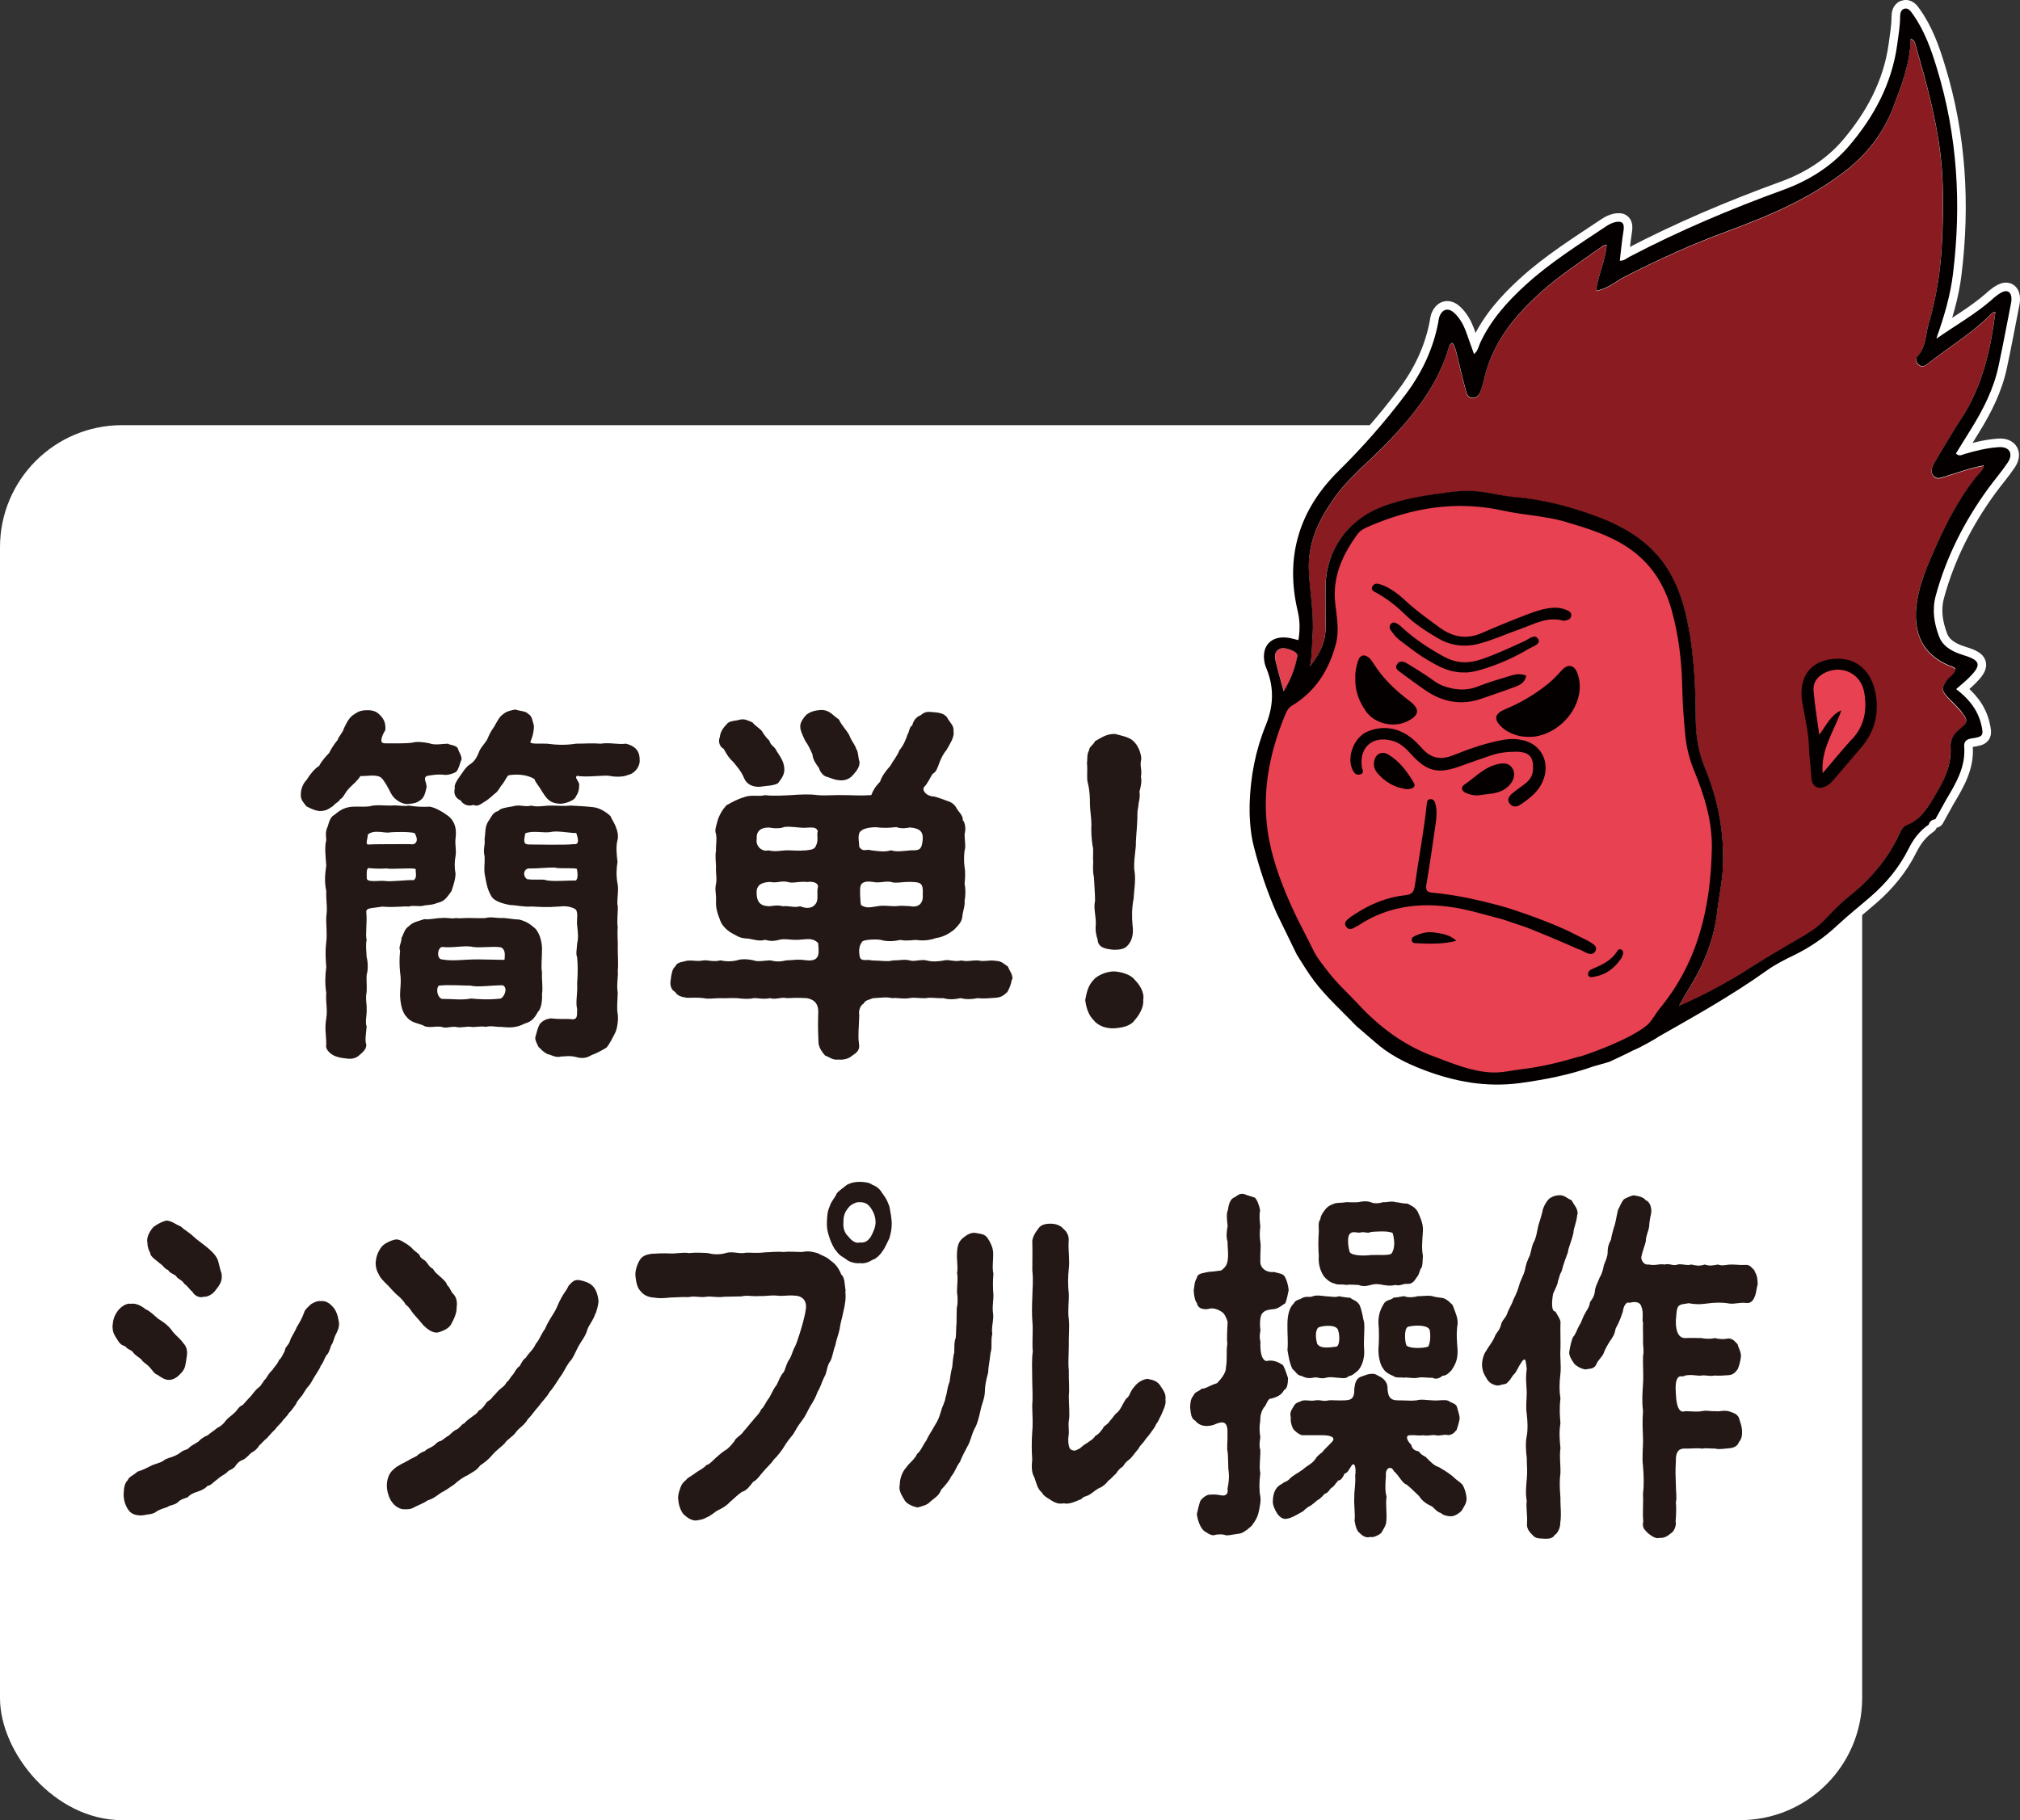 <?xml version="1.0" encoding="UTF-8"?><svg id="_レイヤー_2" xmlns="http://www.w3.org/2000/svg" viewBox="0 0 166.11 149.7"><rect x="0" y="0" width="166.11" height="149.7" fill="#333333" stroke="none"/><defs><style>.cls-1{fill:#231815;}.cls-2,.cls-3{fill:#050000;}.cls-4,.cls-5{fill:#e34050;}.cls-4,.cls-3,.cls-6,.cls-7{stroke:#fff;stroke-linecap:round;stroke-linejoin:round;stroke-width:1.41px;}.cls-8{fill:#fff;}.cls-9,.cls-7{fill:#e74152;}.cls-10,.cls-6{fill:#8a1b20;}</style></defs><g id="_レイヤー_1-2"><rect class="cls-8" y="34.97" width="153.13" height="114.74" rx="10.04" ry="10.04"/><path class="cls-1" d="M27.4,66.29c-.48.33-.67.42-1.15.42-.42-.06-.63-.18-1.06-.39-.15-.24-.51-.51-.45-1.03,0-.42.21-.88.48-1.15.24-.39.6-.88,1.03-1.15.15-.33.58-.82.82-1.06.12-.27.42-.75.69-1.06.12-.36.45-.63.51-.94.24-.48.45-.97.91-1.21.24-.18.54-.3.94-.3.48-.03.82.09,1.06.33.42.39.54.73.51,1.3-.18.27-.33.63-.33.85,0,.15.09.24.3.24.73,0,1.72.03,2.27-.06.33-.09.85-.06,1.39.06.42.18,1.12.03,1.51.03.18.12.7.12.82.39.12.39.33.6.3.91-.15.33-.18.69-.42,1-.21.15-.64.27-.88.27-.64-.09-1.27.03-1.57.09-.3.21,0,.48,0,.91-.12.6-.24.85-.45,1.03-.39.3-.57.3-1.03.36-.58.06-1.24-.43-1.45-.88-.24-.48-.54-1.03-.79-1.27-.39-.33-1.24-.12-1.72-.15-.33.51-.67.7-1.03,1.12-.27.3-.36.66-.64.79-.09.21-.33.27-.57.54ZM33.63,74.57c-.45-.06-1.03.09-2.21,0-.6.12-1.33.06-1.3.43.09.88-.09,1.9.03,2.3-.09.45-.03.85,0,1.42.12.42.12,1.12,0,1.45-.03.48.03.82,0,1.42-.12.6.03,1.03,0,1.42.03.51-.15,1.03,0,1.42-.06.67-.15,1.15-.03,1.48.03.36-.27.63-.57.88-.3.3-.76.33-1.06.27-.39-.03-.75-.09-1.09-.27-.33-.18-.67-.54-.57-.88,0-.79-.15-1.3,0-2.15.12-.76-.06-1.27,0-2.09-.12-.73-.09-1.48,0-2.12-.06-.78-.09-1.36,0-2.08.09-.76-.03-1.39,0-2.09.12-.66-.03-1.3,0-2.11-.15-.64-.12-1.3,0-2.09-.06-.75-.15-1.51,0-2.08,0-.21-.12-.67.12-1.12.12-.43.24-.82.57-.97.51-.45.94-.63,1.51-.66.45-.03,1.15.06,1.63-.09.51-.06.85,0,1.48,0,.58-.06.97.09,1.48,0,.54.09,1.06.12,1.72.09.45.06,1.15.48,1.54.78.6.51.67,1.15.58,1.84-.06.55.09.94,0,1.45-.09.45-.09,1,0,1.42,0,.51-.21,1.06-.33,1.45-.36.48-.54.85-1.15.97-.48.21-.85.15-1.18.24-.33.09-.79-.06-1.18.06ZM30.25,68.64c0,.15-.06.36-.09.55-.03.18,0,.3.18.27.24-.03,2.93-.03,3.36-.03.6.12.73-.39.39-.91-.45-.12-1.63-.09-2-.06-.33.12-1.33-.27-1.84.18ZM34.18,71.58c.03-.06.03-.09-.06-.12-.39-.09-2.06.06-2.33-.03-.42.03-.88.03-1.48-.03-.21.03-.15.63-.15.79-.06.45,1,.21,1.48.27.45.09,2.06-.12,2.36-.06.27-.15.21-.48.18-.82ZM44.24,83.22c-.3.55-.54.82-1.09.97-.75.39-1.3.33-2,.27-.27.03-.76-.12-1.21,0-.36-.09-.94.06-1.21,0-.3-.06-.97.12-1.24,0-.54-.03-.85.15-1.18,0-.51-.09-1.15.15-1.51-.12-.42-.18-1-.21-1.36-.7-.39-.36-.54-1.21-.54-1.87,0-.48.12-1.03,0-1.79-.06-.63-.06-1.15,0-1.78-.15-.33.12-.63.12-1.06.15-.24.24-.73.58-.94.39-.39.79-.42,1.3-.6.51.06.85-.09,1.42-.09.42-.06.76.09,1.18,0,.3.06.82-.03,1.24,0,.48,0,.79.03,1.21,0,.33-.12.88,0,1.21,0,.51-.03.97.12,1.51.12.6.15.91.36,1.33.73.45.45.6,1.33.57,1.84,0,.7-.09,1.21,0,1.78-.03.64.09,1.3,0,1.79.03.42-.03,1.18-.33,1.45ZM41.34,81.04c-.91,0-2.09.18-2.63.03-.57,0-1.81-.09-2.63,0-.21.21-.18.88.24,1.09,1,0,1.6.12,2.42-.03.6.06,1.48.12,2.45,0,.3-.18.6-.88.15-1.09ZM36.38,78.92c.79.15,1.91,0,2.42,0,.36-.03,1.96.03,2.69.03.03-.42.09-.85-.3-1.03-.7-.12-1.87.09-2.45-.06-.82-.09-1.36.12-2.39.03-.39.06-.48,1.03.03,1.03ZM51.62,63.75c-.33.15-1,.18-1.54.06-.45-.06-2,.15-2.6,0-.12.03-.12.12-.09.21.06.12.18.3.24.45,0,.45-.06.73-.27,1.03-.12.42-1.15.67-1.42.6-.88-.06-1.09-.63-1.33-.94-.33-.58-.54-.73-.67-1.09-.6-.36-1.45-.42-2.12-.3-.15.09-.27.43-.48.7-.27.3-.36.63-.67.82-.39.36-.67.58-.85.67-.39.27-.63.39-.88.24-.39.15-.85,0-1.06-.36-.42-.18-.6-.55-.48-1-.09-.27.21-.7.42-1,.18-.21.39-.67.82-.97.36-.21.57-.57.73-.97.12-.39.48-.7.7-1.09.12-.27.21-.54.54-1,.36-.6.42-.85.88-1.15.15-.15.69-.27.88-.3.45.15.88.12,1.06.36.33.15.36.6.48,1-.03.78-.27,1.21-.3,1.3,0,.21.67.12,1.36.15.91.12,1.63.12,2.39,0,.73,0,1.33-.06,2.03,0,.79-.12,1.39.09,2.09,0,.69.18,1.12.54,1.12,1.3.06.57-.42,1.18-.97,1.27ZM50.8,74.48c.03.52-.09,1.24,0,1.79-.06.51.03,1.3,0,1.78,0,.55.06,1.3,0,1.81.06.45-.12,1.12,0,1.79-.03.73-.09,1.33,0,1.78.06.36-.03,1.12-.18,1.45-.24.48-.51,1.03-.76,1.3-.42.24-.79.45-1.21.6-.45.27-.79.3-1.33.15-.48-.12-.91-.03-1.18-.03-.48.12-.73-.12-1.15-.21-.42-.24-.45-.36-.7-.57-.15-.3-.36-.67-.24-.91.09-.3.15-.63.33-.97.3-.36.6-.42.91-.48.75.09,1.36.03,1.6.06.67.12.54-.33.57-.82-.15-.6.06-1.33,0-2.12.06-.78.06-1.54,0-2.15-.12-.27-.03-.57,0-1.12.12-.48.06-.94,0-1.51-.06-.36.12-1.03-.12-1.3-.36-.24-.88-.3-1.3-.24-1.18.09-1.66.03-2.36,0-.54.06-1.27-.12-1.75-.12-.58-.12-1.3-.3-1.54-.75-.36-.63-.42-1.21-.54-1.84-.06-.55.03-.82,0-1.42-.15-.6.06-.85,0-1.45.09-.48,0-.94.3-1.42.27-.36.36-.75.82-.85.18-.24.69-.3,1.21-.39.58-.18.97.09,1.51-.06.51.15,1,0,1.63,0,.57,0,1,.06,1.63,0,.6.03,1.18.06,1.72.12.57.03,1.12.36,1.54.75.09.27.33.55.45.94.12.27.21.69.12,1.03-.15.51-.06,1.33,0,1.78-.09.54-.12,1.15,0,1.79.12.48-.06,1.33,0,1.81ZM47.45,71.52c.03-.06-.03-.06-.18-.09-.33-.03-1,0-1.45-.03-.27-.12-1.66.06-2.27.03-.45-.03-.63.58-.21.88.57.09,1.12,0,1.48.06.42.18,2,.03,2.51.06.21-.09.18-.6.12-.91ZM43.19,68.55c-.12.67-.15.88.27.91.3,0,3.36.06,3.69-.03.57.09.36-.54.24-.91-.57,0-1.6-.21-2.08-.09-.52.12-1.54-.15-2.12.12Z"/><path class="cls-1" d="M83.2,80.56c-.06.45-.21.76-.36,1.03-.27.24-.45.45-1,.48-.54.03-.88.09-1.45.03-.6.12-1.06.09-1.39,0-.6.12-1,.12-1.42,0-.6.03-1.03-.09-1.42,0-.57.03-.91-.09-1.39,0-.6.09-1-.06-1.42,0-.48-.12-.82-.03-1.54,0-.42.15-.67.18-.79.45-.36.18-.42.75-.36.91-.03,1.12-.12,1.6-.03,2.36.12.6-.24.79-.54,1-.36.33-.88.36-1.12.33-.54.06-.7-.18-1.12-.33-.21-.24-.48-.58-.54-1-.03-.73-.06-1.27-.03-2.36.09-1.03-.45-1.27-.94-1.36-.91-.06-1.27,0-1.66,0-.36-.12-.91.15-1.36,0-.54.12-1.06-.03-1.36,0-.33.09-.82.06-1.36,0-.57-.03-.91.03-1.36,0-.48,0-1.06.09-1.36,0-.48-.06-.91-.03-1.39-.03-.3-.06-.75-.09-.97-.48-.36-.18-.45-.63-.36-1.03.03-.27.09-.85.36-1.06.18-.36.42-.33.97-.48.58-.06.79.09,1.39-.03.3-.03.85.15,1.36,0,.42.09.82.12,1.36,0,.33-.12.82-.12,1.36,0,.36.15,1.03,0,1.36,0,.54.12.82.12,1.36,0,.54,0,.82-.12,1.66,0,1.21.12.97-.76.94-1.42-.48-.48-.94-.3-1.63-.27-.67.03-1.12-.12-1.57,0-.58.15-.79.09-1.18,0-.36.15-1-.03-1.3-.09-.57-.03-.79-.09-1.24-.36-.45-.21-1-.67-1.15-1.18-.21-.54-.36-.97-.33-1.6.03-.51-.12-.91,0-1.36.09-.51-.03-.82,0-1.39,0-.36-.09-.88,0-1.36-.03-.42.09-.79,0-1.36-.15-.33.06-.79.18-1.27.18-.42.3-.66.67-1.09.54-.3.91-.51,1.51-.69.6-.21,1.21,0,1.66-.15.64.09,1.51.03,2.15,0,.85-.06,1.54-.09,2.18,0,.7.06,1.57-.03,2.18,0,.63,0,1.36.06,2.24,0,.15-.39.27-.63.73-1.12.12-.42.51-.94.82-1.27.27-.48.6-.85.76-1.3.33-.39.51-.82.67-1.3.18-.3.12-.58.39-.75.09-.39.33-.7.67-.82.3-.24.48-.33.97-.27.57.03.97.12,1.21.42.21.42.6.7.54,1.12.09.51-.24.97-.57,1.57-.24.27-.42.63-.57,1-.18.48-.27.82-.58.97-.15.21-.39.79-.73,1.12-.12.3.24.73.88.75.36.09.73.24,1.06.36.21.06.51.18.73.54.15.33.58.63.54,1.03.21.24.27.76.15,1.15,0,.54.12,1.06,0,1.36-.06.42-.06.97,0,1.36.09.55.03,1,0,1.39.09.36.09.94,0,1.36.06.39-.15.91-.18,1.27-.03.51-.36.78-.67,1.12-.58.45-1.03.63-1.51.7-.51.18-1.03.24-1.66.15-.33.03-.91.09-1.24,0-.57.12-1.09.15-1.63,0-.24-.06-1.24-.06-1.51.12-.33.39-.3.88-.21,1.3.12.39.6.15,1,.27.69,0,1.3.12,1.69,0,.6,0,1-.12,1.42,0,.33.12.97-.12,1.39,0,.45.12.88.09,1.42,0,.36-.12.88.15,1.42,0,.51.12.88-.03,1.39,0,.57.12.82-.06,1.45.03.51.03.69.27,1,.48.09.3.42.63.36,1.06ZM59.19,60.66c.03-.36.18-.7.57-1.09.18-.3.76-.27,1.15-.39.36-.06.6.09.97.24.18.24.6.51.76.69.09.15.3.51.63.82.12.43.42.43.6.85.42.63.63,1,.63,1.54,0,.48-.36.88-.54,1.12-.48.21-.85.18-1.21.24-.6.12-1.3-.03-1.57-.7-.24-.57-.63-1-.88-1.3-.36-.33-.51-.58-.79-1.09-.27-.12-.48-.51-.33-.94ZM66.36,72.54c-.79-.06-1.15.15-1.6,0-.57-.12-.82.12-1.45,0-.42.03-1.03.09-1.09.76-.03.97.36,1.24,1.09,1.24.24-.03.63-.12,1.06,0,.52-.06.97.15,1.42,0,.3.12.91.3,1.27-.18.3-.36.06-.94.21-1.45-.03-.36-.54-.42-.91-.36ZM63.15,69.94c.69.15,1.09,0,1.6,0,.45,0,.79.06,1.6,0,.18-.06.63,0,.75-.39.24-.42.03-.88.15-1.18-.15-.51-.88-.21-1.48-.3-.63-.06-1.18-.12-1.42,0-.3.09-.85.06-1.06,0-.67-.03-1.12.24-1.06.94-.12.6.45,1.06.91.94ZM66.36,58.76c.21-.18.6-.33,1.12-.36.73-.03.97.42,1.51.78.24.55.79,1.03.91,1.45.21.45.42.64.51.97.18.24.15.73.27,1.06.03.43-.27.79-.54,1.09-.33.39-.79.48-1.18.42-.36-.03-.73-.21-.94-.27-.3-.03-.63-.48-.67-.73-.18-.24-.51-.66-.54-1.12-.18-.42-.39-.85-.58-1.09-.3-.6-.42-.94-.42-1.15-.03-.3.15-.66.54-1.06ZM71.62,69.94c.82.09,1.09.15,1.66,0,.45.15.91.06,1.63,0,.63,0,.91.03.97-.94.03-.64-.3-.88-1.06-.94-.24.06-.73.12-1.12-.03-.54.06-1,.09-1.48.03-.3-.06-1.18.03-1.39.27-.39.21-.15,1.03-.18,1.3.3.51.6.18.97.3ZM75.88,73.6c.06-1.03-.21-1.03-.97-1.06-.64-.03-1.3.15-1.63,0-.58-.09-.91.12-1.51,0-.39-.06-.91-.06-1,.33-.09.18-.03,1.33.03,1.57.45.3.76.18,1.42.09.51-.09.97.03,1.48,0,.48-.06.73,0,1.12,0,.7.15,1.12-.21,1.06-.94Z"/><path class="cls-1" d="M93.31,83.91c-.36.51-1.09.63-1.69.67-.64.03-1.3-.18-1.69-.67-.36-.36-.6-.91-.69-1.66.12-.6.21-1.15.69-1.66.33-.39,1.09-.69,1.69-.69.54.03,1.36.24,1.69.69.39.39.82,1.03.7,1.66.06.63-.36,1.27-.7,1.66ZM89.38,62.78c.06-.24-.03-.76.18-1.06-.03-.27.39-.48.48-.75.48-.27.97-.63,1.66-.6.42.12,1.15.24,1.48.57.39.33.67,1,.67,1.51-.15.55.09.91-.03,1.42.09.39,0,.82-.12,1.24.09.58-.09.82-.09,1.21-.12.51-.06.79-.09,1.18-.03.85-.12,1.36-.12,2.12-.06.63-.21,1.57-.09,2.15.09.66-.06,1.54-.09,2.15-.15.79-.15,1.45-.09,2.15.06.51.09,1.18-.42,1.72-.27.3-.7.33-1.12.33-.7-.06-1.3-.18-1.33-.85-.09-.24-.21-.7-.15-1.21.03-.73-.21-1.36-.06-1.96,0-.48-.06-1.36-.09-1.93-.09-.36-.09-.85-.06-1.3-.06-.51.06-.94-.06-1.33-.09-.63-.12-1.21-.09-1.69,0-.6-.12-1.24-.12-1.69,0-.6-.03-1.15-.15-1.66-.15-.42-.03-1.09-.09-1.69Z"/><path class="cls-1" d="M10.97,111.27c-.17-.27-.41-.21-.68-.54-.48-.12-.58-.48-.8-.79-.17-.3-.22-.42-.24-.85.05-.58.15-.88.46-1.3.24-.3.68-.63,1.06-.55.34-.06.75.09,1.21.45.41.18.65.48,1.04.79.43.27.77.51,1.06.88.29.45.75.73.97,1.09.27.27.39.6.31,1.12-.1.54-.07.94-.43,1.33-.22.24-.56.6-1.04.6-.36,0-.68-.24-.94-.42-.24-.06-.43-.39-.65-.63-.24-.27-.53-.39-.65-.6-.12-.15-.48-.33-.68-.58ZM27.87,108.7c.05.51-.1.7-.22,1-.17.24-.24.78-.41.94-.12.36-.22.7-.41.85-.22.39-.24.6-.46.85-.05.21-.24.45-.46.82-.22.33-.26.51-.51.82-.24.24-.41.58-.53.76-.15.21-.46.51-.53.75-.12.18-.41.58-.58.73-.19.33-.46.51-.58.73-.22.24-.39.39-.6.67-.19.15-.39.42-.63.67-.24.18-.48.48-.63.6-.15.27-.41.48-.65.6-.15.12-.39.43-.68.58-.31.09-.56.36-.68.58-.31.3-.46.21-.7.51-.17.12-.51.3-.77.54-.34.24-.48.48-.77.51-.27.3-.65.42-.82.48-.26.09-.56.18-.8.45-.29.12-.6.18-.82.42-.31.27-.65.21-.85.39-.24.09-.58.18-.85.33-.27.24-.6.27-.87.3-.6.15-1.11.03-1.38-.24-.36-.39-.53-.97-.51-1.48.02-.3.02-.82.34-1.12.07-.27.56-.45.8-.7.43-.12.68-.27,1.06-.45.39-.21.68-.21,1.04-.42.19-.18.46-.24.73-.33.22-.09.48-.18.73-.39.29-.24.51-.15.73-.42.17-.15.39-.24.75-.48.12-.18.46-.39.75-.51.26-.24.56-.39.73-.57.31-.15.53-.33.72-.6.24-.3.46-.39.7-.64.22-.15.36-.54.7-.66.24-.24.36-.42.65-.7.14-.15.39-.54.65-.73.27-.18.41-.6.6-.73.19-.3.31-.51.58-.76.07-.18.39-.42.51-.78.19-.15.29-.39.48-.76.02-.33.29-.42.43-.82.05-.27.39-.7.56-1.15.24-.39.39-.63.6-1.18.02-.21.43-.57.58-.7.31-.18.53-.27.75-.24.48-.06.8.21,1.04.48.27.3.41.73.48,1.21ZM12.37,103.08c-.1-.15-.26-.54-.24-.82-.12-.42.14-.94.48-1.33.34-.27.75-.45,1.06-.54.46.03.73.3,1.18.48.29.27.8.57,1.01.79.31.3.68.54,1.06.85.34.27.8.66.99,1.12.14.45.19.82.31,1.12.1.66-.19.97-.46,1.33-.31.45-.75.6-1.01.58-.31.12-.75-.06-.94-.43-.17-.09-.36-.45-.65-.63-.19-.33-.53-.39-.65-.6-.14-.21-.58-.27-.68-.54-.31-.09-.36-.33-.68-.54-.34-.3-.73-.52-.8-.82Z"/><path class="cls-1" d="M31.88,105.71c-.39-.39-.6-.57-.77-.97-.12-.15-.22-.55-.22-.85.02-.36.12-.88.51-1.36.19-.24.75-.51,1.09-.57.24-.06.53.09.7.21.29.15.51.33.68.48.14.21.48.39.63.58.07.3.39.36.53.54.19.21.24.42.58.6.14.27.34.42.58.63.19.18.51.43.58.7.29.27.31.58.51.73.24.27.34.6.27,1.12.02.45-.24,1-.48,1.42-.22.36-.82.58-1.14.64-.43,0-.8-.3-1.11-.6-.17-.21-.51-.6-.73-.85-.31-.33-.39-.63-.73-.85-.15-.3-.43-.58-.73-.82-.14-.12-.51-.51-.75-.79ZM48.97,108.01c-.19.63-.56.97-.68,1.39-.14.51-.53.97-.72,1.33-.19.33-.44,1.03-.75,1.3-.36.51-.48.88-.77,1.24-.24.36-.58.94-.85,1.21-.22.43-.63.79-.87,1.15-.29.3-.65.85-.92,1.09-.27.51-.75.73-.99,1.09-.31.42-.73.58-.94.94-.31.3-.68.55-.99.91-.34.42-.7.67-1.01.88-.29.42-.63.54-1.06.82-.31.12-.8.48-1.06.73-.29.21-.85.58-1.11.7-.46.33-.63.48-1.11.63-.31.24-.8.39-1.16.6-.22.12-.43.12-.68.12-.29.03-.75-.15-1.06-.58-.22-.27-.43-.88-.43-1.36,0-.58.22-1.09.58-1.36.24-.27.9-.55,1.21-.73.15-.12.31-.15.68-.36.1-.12.41-.33.65-.39.24-.24.43-.24.68-.42.19-.09.34-.39.65-.42.24-.15.34-.27.65-.45.14-.09.36-.39.63-.48.26-.12.41-.45.63-.51.19-.21.34-.33.6-.51.12-.12.46-.27.6-.55.22-.09.34-.24.58-.57.1-.24.39-.24.58-.58.27-.24.39-.45.58-.6.12-.12.39-.24.56-.6.17-.06.24-.33.53-.63.19-.3.34-.58.53-.67.14-.24.29-.57.51-.69.17-.33.63-.67.82-1.15.27-.27.48-.88.75-1.21.22-.51.34-.69.7-1.27.31-.48.36-.79.65-1.3.19-.36.46-.66.6-1,.29-.3.46-.54.92-.45.34.06.82.21,1.06.48.24.24.43.66.48,1.27-.05.48-.17.76-.24,1Z"/><path class="cls-1" d="M69.51,106.19c.07.54,0,1.06-.17,1.75-.12.6-.24.91-.29,1.36-.1.48-.31,1-.36,1.36-.17.39-.24,1.03-.43,1.33-.26.3-.26.97-.48,1.27-.24.51-.31.85-.56,1.24-.1.33-.31.73-.6,1.18-.27.48-.36.76-.68,1.18-.29.36-.53.79-.7,1.09-.24.3-.6.73-.77,1.06-.19.3-.56.79-.8,1-.29.42-.63.7-.85.97-.31.33-.53.73-.89.91-.29.36-.51.7-.92.82-.36.24-.68.58-.94.79-.27.3-.63.54-.99.7-.27.12-.6.48-1.02.63-.29.18-.56.18-.85.24-.41-.03-.7-.24-1.02-.54-.27-.36-.39-.79-.43-1.3,0-.39.14-.7.22-.94.17-.42.43-.51.56-.7.34-.21.41-.27.8-.54.14-.09.6-.33.75-.55.22-.03.43-.27.75-.57.14-.12.39-.36.73-.6.29-.15.51-.39.82-.79.14-.33.51-.42.77-.82.31-.33.51-.63.75-.88.14-.24.48-.45.7-.94.22-.15.31-.51.65-.94.22-.39.39-.82.6-1.03.17-.36.34-.82.58-1.06.15-.24.24-.79.51-1.12.17-.33.26-.7.41-.97.14-.24.24-.63.39-1.06.12-.39.22-.7.31-1.06.12-.48.17-.69.22-1.09.05-.79-.53-1-.92-1-.56-.06-.92.06-1.45,0-.48-.06-.99.06-1.45.03-.51.06-1.06-.09-1.47.03-.46,0-1.06.03-1.45.03-.56.09-1.02-.06-1.47,0-.43.09-.97-.09-1.45.03-.48-.03-1.04.03-1.45.03-.58.06-.94.09-1.47,0-.41-.03-.8-.21-1.04-.54-.22-.21-.36-.66-.41-1.3-.02-.36.14-.88.36-1.24.22-.36.58-.45.94-.51.48-.03.97-.06,1.57-.03.48.03,1.02-.12,1.55-.03.46-.06,1.02-.03,1.55,0,.51.15,1.14.12,1.55-.03.56-.12,1.06.12,1.55,0,.43-.03.9.06,1.55-.03.39,0,.99-.09,1.55-.03.53-.06,1.09,0,1.52,0,.48-.09.73-.06,1.28.09.46.24.75.3,1.11.64.36.24.63.57.85,1.12.31.27.26.78.36,1.36ZM73.14,101.84c-.14.3-.43.91-.56,1.06-.15.24-.53.66-.85.73-.41.27-.75.3-1.04.27-.29.03-.77-.06-1.04-.27-.29-.24-.63-.33-.87-.73-.19-.15-.43-.7-.56-1.06-.14-.45-.24-.75-.22-1.3.02-.45.02-.85.22-1.3.17-.51.39-.63.58-1.06.12-.21.56-.48.85-.73.36-.18.65-.24,1.04-.24.24,0,.8.03,1.04.24.41.15.65.39.85.73.34.45.41.67.56,1.06.1.51.17.94.19,1.33,0,.6-.07.79-.19,1.27ZM72,100.54c0-.51-.19-.88-.39-1.18-.24-.33-.46-.48-.94-.48-.29-.03-.77.24-.92.48-.26.3-.41.67-.39,1.18-.05.45.1.9.39,1.15.29.39.65.6.92.51.51.03.68-.12.94-.48.14-.27.39-.73.39-1.18Z"/><path class="cls-1" d="M81.67,108.1c.05.51-.17,1.15-.07,1.6-.15.63.02,1.12-.15,1.6-.07.7-.19,1.21-.19,1.6-.17.58-.27,1.09-.27,1.57-.02.58-.29,1.09-.36,1.54-.1.42-.26,1.15-.48,1.48-.29.6-.34,1.06-.58,1.45-.29.55-.48.91-.63,1.3-.34.45-.36.76-.73,1.21-.14.33-.48.73-.82,1.09-.17.51-.6.7-.92,1-.22.24-.56.33-1.01.45-.36-.06-.85-.27-1.04-.54-.22-.39-.56-.85-.43-1.3,0-.6.24-1.15.58-1.51.19-.3.65-.6.85-1.06.29-.21.51-.79.75-1.09.22-.48.36-.63.68-1.21.31-.48.39-.73.56-1.3.07-.3.29-.6.36-1.12.12-.24.1-.7.31-1.18.07-.45.12-.91.22-1.21.05-.42.07-.91.17-1.21.02-.27-.03-.88.12-1.21.05-.42.02-.88.07-1.24,0-.27,0-.76.02-1.24.07-.24.1-.82.02-1.21-.02-.6.1-1.15,0-1.66.1-.52-.05-1.03,0-1.69.02-.54.15-.91.48-1.18.29-.24.65-.48,1.04-.42.41.09.73.06.99.42.24.36.43.76.46,1.18.02.7-.1,1.21.02,1.75-.05.63-.05,1.15,0,1.72.02.42-.12,1.06-.02,1.6ZM95.84,115.14c.07.39-.19.85-.36,1.27-.19.33-.22.51-.41.73-.05.18-.22.39-.46.73-.14.21-.41.48-.51.66-.22.3-.36.36-.48.63-.27.3-.6.79-.75.88-.24.18-.34.27-.53.58-.29.18-.39.33-.58.6-.19.15-.36.39-.65.6-.14.21-.41.45-.7.57-.24.09-.51.36-.72.48-.29.24-.6.18-.75.42-.44.18-1.02.48-1.47.36-.29.06-.58.03-.97-.21-.24-.18-.65-.33-.82-.67-.39-.33-.46-.82-.63-1.27-.24-.39-.22-.91-.17-1.48-.05-.75-.05-1.39,0-2.21.07-.66.02-1.42,0-2.21.07-.82,0-1.45,0-2.21,0-.88-.05-1.54.05-2.24-.07-.6.02-1.6-.02-2.24-.07-.79-.05-1.51-.02-2.21,0-.6.1-1.33,0-2.21,0-.88.02-1.39,0-2.27-.05-.36.24-.85.48-1.15.22-.33.58-.42,1.02-.42s.82.15,1.02.39c.36.3.53.63.46,1.18-.02.79.1,1.42.02,2.12s-.07,1.45,0,2.09c.02.63-.1,1.39,0,2.08.07.63-.02,1.48,0,2.09,0,.82-.07,1.45,0,2.11-.02.73.07,1.51,0,2.09,0,.79.1,1.54,0,2.08-.05.27.02.82,0,1.06-.1.57-.02,1.12.14,1.27.39.24.53,0,.75-.06.22-.18.36-.33.65-.48.12-.12.48-.27.65-.58.22-.09.36-.27.6-.57.07-.27.39-.3.58-.64.26-.27.36-.48.53-.63.39-.27.53-.85.85-1.24.22-.12.24-.39.48-.75.24-.33.6-.76,1.23-.85.43.09.73.15,1.01.48.19.33.56.7.48,1.21Z"/><path class="cls-1" d="M104.49,115.02c-.29.09-.34.57-.56.75-.22.33-.31.73-.29,1.03-.1.6-.07.94,0,1.42-.07.45-.1.76,0,1.03.02.67-.12,1.36,0,1.93-.1.76-.1,1.42,0,1.91.07.36-.07.97-.14,1.3-.12.51-.36.82-.58,1.12-.34.3-.68.57-.97.63-.34.03-.82.15-1.09.15-.36-.12-.51-.09-.87-.06-.27.12-.51,0-.87-.24-.36-.18-.63-.88-.7-1.45.1-.42.19-.85.29-1.09.15-.24.56-.55.8-.51.63-.06.87.09,1.02.06.24.06.51-.15.41-.54.1-.51.17-.97.07-1.63-.02-.45-.02-1-.05-1.36-.1-.33,0-.78-.02-1.63.02-1-.43-.97-1.16-.63-.68.18-1.16.06-1.5-.36-.36-.18-.36-.67-.41-1.09.02-.39.02-.67.27-.97.12-.33.41-.3.68-.57.31.03.58-.24,1.26-.45.17-.18.75-.78.73-1.27.14-.85,0-1.39.12-1.96-.07-.52,0-1.12.02-1.81-.05-.21-.24-.67-.43-.79-.41-.3-.87-.39-1.16-.27-.48.06-.87-.06-.94-.51-.14-.12-.24-.57-.26-1.03.1-.48.02-.57.26-1.03.07-.36.41-.36.94-.48.34-.03.68-.06,1.06-.12.41-.3.48-.54.53-.79.1-.66-.02-1.03,0-1.57-.12-.36-.1-.75,0-1.3-.05-.48-.12-1,.02-1.3.05-.33.14-.82.43-1,.31-.12.46-.42.89-.33.29.12.58.18.9.3.17.12.39.73.43,1.03-.07.39-.05.79.02,1.33-.05.33-.07.88,0,1.27.07.36-.02.85,0,1.57-.05.64.58,1,1.14.91.41.15.75.09.92.48.12.24.24.63.27,1.03-.05.21-.14.73-.27,1.06-.26.15-.53.42-.89.48-.39.06-.85.03-1.09.48-.14.39-.12.94-.07,1.27-.02.18-.12.48,0,.94-.07,1.42.39,1.66.58,1.57.53-.09.97.15,1.28.36.22.42.31.82.41,1.06-.02.45-.05.85-.31.97-.19.3-.36.54-1.11.73ZM120.18,124.27c-.22.24-.6.45-.87.45s-.65-.09-.82-.27c-.34-.09-.56-.42-.73-.54-.39-.18-.8-.42-1.06-.85-.43-.42-.75-.73-1.02-.94-.41-.15-.56-.67-1.06-1.12-.24-.52-.73-.21-.65.36-.07.85-.07,1.33.05,1.75-.1.67.05,1.33-.02,1.97.02.33-.27.75-.41,1-.19.18-.7.43-.9.33-.31.12-.65-.06-.89-.33-.19-.09-.34-.54-.41-1,.07-.6-.07-1.24-.02-1.97-.02-.48.12-1,.07-1.75.07-.39.02-.75-.07-.88-.05-.06-.15-.06-.22.06-.26.39-.31.58-.58.67-.17.33-.27.54-.53.57-.26.3-.39.55-.53.58-.19.12-.24.42-.58.51-.1.12-.44.48-.58.51-.1.09-.34.3-.6.48-.12.03-.39.24-.6.45-.34.18-.97.58-1.3.6-.34.12-.7-.21-.82-.42-.19-.3-.39-.7-.36-1.03.02-.7.24-1.18.77-1.42.17-.18.34-.12.6-.39.27-.3.7-.48,1.11-.79.43-.39.73-.42,1.06-.91.14-.24.43-.42.53-.51.14-.21.46-.48.77-.82.12-.12.17-.21.12-.33s-.34-.24-.87-.24h-1.69c-.31-.09-.56-.33-.7-.48-.17-.27-.27-.73-.22-.97-.1-.39,0-.54.24-.94.17-.33.41-.3.68-.45.39-.09.65.06,1.11-.03.46-.06.6.12,1.09,0,.24-.03.68.03,1.33,0,.43-.03.8-.06.77-.97.05-.36.1-.79.53-.97.24-.06.46-.21.87-.24.39-.03.48.15.73.24.31.18.63.48.6,1,.05.55.14.94.85.94.77,0,1.09.06,1.55,0,.39-.12.89,0,1.28,0,.53.06.92-.09,1.31.03.24.18.56.21.7.45.1.39.22.7.24.94,0,.3-.19.79-.24,1-.29.33-.31.36-.7.45-.24-.12-.68.09-1.04,0-.31-.06-.68.09-.99,0-.44.06-.68-.03-1.09,0-.17,0-.27.06-.27.18,0,.15.1.36.34.6.1.33.24.48.63.55.17.24.29.3.56.45.43.42.65.7,1.11.85.43.27.68.39,1.16.78.17.21.58.45.75.64.22.36.29.69.34,1.03.05.48-.15.69-.39,1.12ZM105.87,108.91c0-.63.12-1.33.51-1.69.19-.33.34-.24.75-.48.36-.15.56,0,.82-.12.34-.12.8-.03,1.06,0,.34,0,.8.12,1.09,0,.17.03.68.12.92.12.31.24.53.21.77.58.24.54.27,1.06.39,1.48.05.69-.07,1.54,0,2.24.05.73-.22,1.39-.51,1.69-.19.15-.48.45-.75.45-.22.27-.65.15-.8.15-.27,0-.7-.12-1.11,0-.46.12-.68-.12-1.09,0-.39.06-.65-.03-.87-.15-.41-.06-.46-.33-.77-.58-.24-.48-.34-1.15-.41-1.57.07-.6-.02-1.45,0-2.12ZM108.31,110.52c.24.42.94.33,1.6.24.29-.12.27-1.03.1-1.42-.24-.45-1.38-.27-1.6-.15-.31.3-.19,1-.1,1.33ZM108.45,101.27c0-.36-.07-.76.12-.97.02-.24.12-.45.41-.82.26-.33.58-.42.82-.51.36-.06.65-.03.89-.09.29,0,.65.03,1.02,0,.26-.06.65-.12,1.01,0,.29.15.75.09,1.02,0,.27.03.73-.12,1.02,0,.24,0,.53.12.99.12.19.12.58.24.82.64.27.57.48,1.09.44,1.63-.05.78-.12,1.39,0,2.03-.03.24,0,.78-.12.97-.17.18-.14.54-.41.82-.24.39-.41.54-.82.51-.24-.03-.58.21-.89.09-.43.09-.63.06-1.02,0-.29-.06-.63-.12-1.02,0-.43.12-.72.12-1.01,0-.29,0-.7-.06-1.02,0-.31-.09-.68.03-.97-.12-.36-.06-.73-.42-.87-.6-.36-.54-.46-1.18-.41-1.66-.05-.6-.05-1.36,0-2.03ZM110.99,102.99c.22.33,1.3.3,1.74.24.41-.03,1.55.06,1.69-.12.31-.39.27-1.15.1-1.69-.36-.21-1.4-.12-1.79-.09-.24.15-.51-.03-.8.03-.26.12-.75-.21-.99.21-.12.21-.12.85.05,1.42ZM117.81,106.62c.17.06.48.09.87.15.39.15.51.33.77.57.22.58.46,1.09.41,1.57-.12.79-.05,1.48,0,2.12.02.78-.15,1.15-.51,1.69-.31.3-.36.39-.75.45-.29.27-.63.27-.8.15-.48.03-.77-.09-1.19,0-.48.09-.82-.06-1.18,0-.24-.06-.6.06-.87-.15-.22-.09-.63-.27-.8-.58-.27-.3-.41-1.03-.41-1.57.05-.7.07-1.39,0-2.24,0-.6.14-1.06.48-1.6.24-.3.53-.21.77-.45.15,0,.58-.06.85-.12.29.12.72.12,1.16,0,.27.03.7-.09,1.19,0ZM115.78,109.13c-.36.15-.24,1.36-.12,1.54.27.27,1.38.24,1.79.09.14-.27.22-.79.12-1.36-.17-.48-1.38-.39-1.79-.27Z"/><path class="cls-1" d="M129.7,99.9c-.05.67-.31,1.12-.31,1.48-.14.7-.41,1.18-.46,1.63-.17.45-.36.94-.51,1.54-.19.33-.19.51-.31.85-.02.27-.24.64-.39,1-.12.63-.17,1.48.19,1.48.15.3.48.7.41,1-.02.64.02,1.39,0,2.06-.05.7.07,1.42,0,2.03-.1.82-.1,1.45,0,2.06-.1.78-.05,1.48,0,2.03-.12.73-.07,1.3,0,2.06-.1.73.02,1.27,0,2.06-.1.75-.05,1.3,0,2.03-.02.58.1,1.36-.02,2.08.02.36-.22.85-.46.97-.19.36-.68.3-.89.3-.27-.03-.68.03-.92-.3-.19-.18-.51-.48-.46-.97.05-.6-.1-1.36-.02-1.84-.12-.63-.05-1.18,0-1.78.07-.7,0-1.03,0-1.79-.07-.48-.12-1.21,0-1.78.1-.51.07-1.15,0-1.79-.1-.63,0-1.18,0-1.81-.02-.57-.12-1.09,0-1.9-.05-.33-.07-.67-.14-.76-.05-.03-.12-.03-.24.12-.36.52-.41.79-.65,1.06-.19.15-.29.48-.53.66-.12.21-.39.15-.7.27-.27.06-.77-.12-.99-.48-.22-.39-.39-.57-.43-1.18,0-.45.14-.91.34-1.18.24-.42.48-.66.7-1.15.12-.36.36-.45.51-.94.07-.45.43-.6.56-1.09.1-.27.36-.67.48-1.06.24-.45.39-.88.48-1.21.1-.36.39-.85.46-1.21.07-.42.19-.76.41-1.21.14-.45.14-.79.36-1.15.19-.45.19-.67.29-1.09.05-.33.31-.94.41-1.51.07-.21.19-.54.51-.88.14-.12.41-.27.82-.3.43-.03.63.24,1.04.42.17.36.56.7.48,1.18ZM144.28,104.56c.24.39.24.63.26,1.06-.12.48-.14.85-.26,1.06-.12.33-.36.57-.77.48-.6-.03-.99.15-1.47.03-.41-.06-.97-.06-1.45,0-.53.06-.92.15-1.74,0-.34.09-.58.03-.82.24-.17.18-.17.67-.22,1.18-.02.94.24,1.45.77,1.45.6-.03.89,0,1.33,0,.27.06.77.09,1.09,0,.41.09.73.12,1.14.03.41.03.53.27.75.48.07.3.31.67.27,1.03-.05.42-.15.76-.27,1.03-.19.24-.34.45-.75.48-.34.03-.85.06-1.14.03-.43.09-.77-.06-1.09,0-.31.06-.73-.12-1.33,0-.22.15-.36-.03-.58.15-.24.3-.22.79-.19,1.33.05,1.33.39,1.6.77,1.45.7.03,1.06.06,1.38,0,.36-.09.73.03,1.11,0,.36.06.68-.12,1.16.03.41.15.56.18.75.48.12.39.24.67.27,1.03.02.45,0,.7-.27,1.03-.07.27-.39.45-.75.48-.46.03-.89.12-1.16.03-.48,0-.77-.06-1.11,0-.34-.06-.68,0-1.38,0-.43-.03-.8.15-.77,1.06-.05.79-.02,1.33,0,1.84,0,.66.1,1.18,0,1.51.05.39.02,1.18-.02,1.57.1.36-.17.91-.41,1-.36.33-.68.39-.92.36-.29.12-.68-.18-.92-.36-.27-.3-.53-.42-.41-1-.07-.79.02-1.42-.02-2.3.1-.76.05-1.6,0-2.24-.1-.64.02-1.63,0-2.27-.02-.63-.07-1.42,0-2.27-.1-.85-.05-1.33,0-2.24.05-.63-.02-1.54,0-2.27.1-.48,0-.67,0-1.18.02-.51-.02-.85,0-1.57-.1-.21.07-.82-.12-1.27-.12-.57-.77-.42-1.01-.36-.24-.12-.48.27-.53.73-.26.79-.43,1.09-.58,1.36-.1.51-.24.73-.48,1.06-.15.24-.43.7-.53,1.03-.12.27-.51.6-.6.91-.22.39-.53.3-.87.39-.41-.06-.73-.27-.92-.45-.22-.33-.51-.73-.41-1.09.07-.45.19-.9.29-1.12.24-.24.29-.57.56-1.03.15-.21.22-.57.43-.91.12-.27.36-.48.41-.94.15-.21.39-.48.41-1,.07-.36.22-.6.39-1.03.19-.3.27-.63.34-1,.17-.45.29-.67.31-1.03,0-.48.1-.75.27-1.06.02-.18.17-.79.24-1,.14-.33.22-.97.34-1.45.17-.36.34-.73.48-.88.14-.09.56-.3.82-.33.24.03.8.12.97.39.34.12.53.6.46,1.09-.07.3-.14.6-.17,1.12-.1.51-.27.73-.27,1.18-.07.33-.24.7-.36,1.24-.07.24.15.73.6.67.63.12.8-.09,1.3,0,.46-.12.65.15,1.09,0,.27-.09.75.12,1.11,0,.41.09.63.15,1.11,0,.39.15.75.06,1.09,0,.34.15.68,0,1.11,0,.41,0,.68.06,1.14.03.39-.03.51.24.77.48Z"/><path class="cls-7" d="M105.26,57.75c.93-.79,2.37-1.65,3.44-3.51s.36-5.95.79-7.31c.43-1.36,1.65-3.37,4.23-4.59s7.24-1.86,12.19-.43,9.25,2.08,11.04,5.38c1.79,3.3,1.79,11.69,1.86,12.69s1.94,5.66,2.15,6.88c.22,1.22.14,7.1-.86,10.83-1,3.73-3.37,6.96-6.45,8.32-3.08,1.36-9.47,3.73-15.27,1.72-5.81-2.01-9.75-7.31-12.41-12.12-2.65-4.8-2.94-8.46-2.72-10.54.22-2.08,2.01-7.31,2.01-7.31Z"/><path class="cls-6" d="M158.97,39.14c-.23-.3-.14-.62.03-.93.09-.16.17-.32.27-.48.65-1.07,1.26-2.15,1.95-3.19,1.78-2.69,2.45-5.71,2.86-8.84-.23-.01-.32.12-.42.22-1.56,1.57-3.48,2.69-5.19,4.06-.23.18-.47.24-.7.04-.22-.19-.3-.48-.1-.69.69-.72.64-1.69.89-2.55.67-2.26,1.03-4.58,1.13-6.91.1-2.38.15-4.76-.13-7.15-.36-3.07-1.19-6.02-2.04-8.97-.06-.2-.09-.44-.41-.53-.03,2.02-.76,3.88-1.46,5.7-.8,2.09-2.15,3.81-3.95,5.2-2.94,2.27-6.31,3.69-9.76,4.96-2.86,1.05-5.62,2.31-8.33,3.7-.74.38-1.36.99-2.38,1.16.2-1.34.78-2.5.88-3.76-.25-.01-.38.13-.53.23-1.65,1.16-3.34,2.28-4.84,3.62-2.11,1.89-3.88,4.01-4.62,6.83-.11.42-.22.85-.35,1.27-.11.33-.3.62-.68.62-.43,0-.5-.4-.58-.7-.25-.91-.47-1.84-.69-2.76-.09-.38-.18-.75-.39-1.06-.29.12-.28.33-.33.49-.91,3-2.79,5.37-4.9,7.59-1.54,1.62-3.35,3-4.62,4.86-1.16,1.71-2.04,3.51-1.96,5.72.07,1.8.44,3.57.31,5.38-.06.8-.03,1.6-.21,2.57.96-1.25,1.29-2.15,1.29-3.37,0-1.1-.03-2.21-.01-3.31.05-2.86,1.78-5.27,4.41-6.36,1.85-.76,3.8-1.03,5.76-1.29.8-.11,1.58-.14,2.39-.06.99.1,1.95.37,2.91.45,2.36.2,4.62.78,6.82,1.6,2.45.91,4.62,2.22,5.99,4.58.96,1.65,1.41,3.45,1.7,5.3.35,2.28.45,4.59.46,6.9,0,1.37.25,2.71.77,3.96,1.08,2.62,1.6,5.31,1.46,8.15-.05,1.18-.33,2.32-.45,3.48-.18,1.62-.63,3.15-1.32,4.62-.53,1.13-1.24,2.15-1.84,3.27,2.16-.93,4.17-2.05,6.11-3.29,1.3-.83,2.63-1.6,3.96-2.37.64-.37,1.25-.76,1.77-1.29.68-.68,1.32-1.4,2.06-1.99,1.79-1.42,3.23-3.09,4.2-5.16.14-.3.29-.63.61-.76,1.15-.44,1.73-1.45,2.32-2.41.75-1.22,1.39-2.5,1.3-4.01-.04-.65.29-1.11.78-1.5.63-.5.68-.68.18-1.32-.36-.46-.81-.85-1.2-1.29-.51-.55-.51-.72-.1-1.33.23-.35.71-.54.73-1.03-.09-.05-.15-.1-.21-.12-2.4-.87-3.37-2.73-2.93-5.42.16-.96.42-1.85.79-2.73,1.08-2.62,2.26-5.18,4.02-7.43.23-.29.57-.51.68-.99-1.19.21-2.22.61-3.26.93-.33.1-.65.23-.9-.1Z"/><path class="cls-4" d="M106.62,54.29c-.18.86-.51,1.66-1.05,2.57-.26-.96-.5-1.76-.68-2.57-.09-.41-.01-.82.47-.96.33-.1,1.15.21,1.29.44.11.19,0,.35-.03.52Z"/><path class="cls-7" d="M152.3,60.79c-.83.91-1.61,1.87-2.42,2.82-.18-1.95.93-3.46,1.53-5.17-.84.36-1.19,1.17-1.81,2.01-.18-1.32-.37-2.45-.47-3.59-.07-.78.37-1.3,1.09-1.6,1.38-.55,2.81.2,3.08,1.66.26,1.44.04,2.76-.99,3.88Z"/><path class="cls-3" d="M105.35,53.33c.33-.1,1.15.21,1.29.44.11.19,0,.35-.03.52-.18.86-.51,1.66-1.05,2.57-.26-.96-.5-1.76-.68-2.57-.09-.41-.01-.82.47-.96ZM136.28,85.33c3.06-1.74,6.13-3.45,9-5.5.71-.51,1.51-.91,2.3-1.29,1.3-.64,2.46-1.44,3.51-2.43.88-.82,1.84-1.58,2.75-2.37,1.29-1.12,2.36-2.42,3.12-3.95.4-.8.91-1.46,1.64-1.96.07-.22.19-.39.55-.45l.88-1.59c.81-1.36,1.63-2.72,1.49-4.4-.03-.37.18-.59.59-.65.98-.14,1.02-.24.81-1.15-.29-1.23-1.05-2.14-2.06-2.91.39-.34.73-.62,1.04-.92,1.07-1.06.98-1.44-.43-1.87-.31-.1-.63-.21-.92-.37-.5-.27-.9-.63-1.1-1.18-.41-1.09-.58-2.18-.27-3.34.88-3.23,2.37-6.15,4.33-8.84.52-.71,1.1-1.38,1.59-2.11.49-.74.14-1.33-.74-1.27-.95.06-1.88.29-2.8.56-.21.06-.45.24-.72-.04.42-.69.85-1.37,1.27-2.05.99-1.6,1.84-3.27,2.23-5.12.37-1.72.69-3.45,1.03-5.18.02-.11.04-.22.04-.33.01-.59-.33-.83-.83-.56-.32.17-.6.42-.88.67-1.32,1.14-2.84,2-4.47,3.13.67-1.91,1.16-3.6,1.37-5.34.7-5.71.37-11.36-1.32-16.89-.48-1.58-1.03-3.14-2.01-4.5-.17-.25-.38-.52-.71-.4-.25.09-.31.39-.31.66,0,.77-.14,1.53-.24,2.3-.44,3.2-1.92,5.93-3.97,8.33-1.42,1.65-3.27,2.82-5.35,3.58-4.35,1.58-8.61,3.38-12.71,5.53-.24.13-.45.34-.78.31.1-.83.17-1.63.3-2.42.11-.65-.08-.89-.71-.74-.24.06-.48.18-.69.32-2.29,1.53-4.63,2.99-6.67,4.86-1.5,1.37-2.84,2.87-3.71,4.74-.14.31-.19.68-.51.92-.23-.64-.45-1.26-.67-1.88-.21-.56-.5-1.07-.93-1.48-.52-.49-1.02-.35-1.26.33-.04.14-.06.29-.08.43-.42,2.21-1.36,4.17-2.71,5.96-1.68,2.23-3.52,4.32-5.51,6.28-3.22,3.19-4.39,7.03-3.34,11.49.19.78.2,1.57.06,2.4-.34-.08-.62-.17-.9-.2-1.36-.17-2.16.71-1.88,2.06.04.21.13.42.21.62.58,1.51.51,2.98-.1,4.49-.85,2.08-1.27,4.23-1.34,6.52-.02.72.01,2.2.34,3.47.48,1.89,1.1,3.72,1.88,5.5l1.66,3.41c.51.81.93,1.51,1.43,2.17,1.03,1.36,2.3,2.48,3.46,3.7l1.48,1.27c1.19,1.08,2.59,1.78,4.06,2.34,2.57.98,5.18,1.46,7.96,1.08,2.04-.28,4.04-.67,5.98-1.36l1.33-.38c.7-.34,1.34-.62,1.95-.94.73-.29,2.02-1.07,2.02-1.07ZM129.88,78.08c.24.11.45.25.69.34.26.09.52.06.65-.24.1-.25-.06-.42-.24-.55-.48-.34-1.03-.54-1.55-.82-1.51-.81-4.87-1.99-6-2.29-1.85-.5-3.7-.92-5.61-1.09-.5-.04-.6-.23-.52-.7.27-1.59.5-3.18.73-4.78.09-.62.17-1.24,0-1.86-.06-.23-.21-.41-.47-.35-.21.04-.22.25-.24.44-.23,2.22-.66,4.42-.97,6.64-.08.55-.23.75-.78.81-1.49.16-2.84.71-4.09,1.52-.18.12-.38.23-.54.37-.23.19-.48.4-.22.73.21.27.45.16.69.03.1-.06.2-.1.29-.16,2.65-1.75,5.55-1.96,8.57-1.35,1.11.23,2.2.57,3.3.85l1.64.55c.59.18,3.72,1.51,4.67,1.94ZM129.88,86.9c-1.54.46-3.11.85-4.72,1.04-.83.1-1.64.31-2.5.27-1.69-.08-3.2-.74-4.74-1.31-2.47-.91-4.5-2.43-6.27-4.35-.8-.86-1.68-1.64-2.4-2.58-.47-.61-.98-1.21-1.3-1.91-.26-.56-1.28-2.45-1.76-3.55-.79-1.77-1.45-3.52-1.81-5.35-.71-3.62-.07-7.08,1.33-10.43.11-.27.25-.52.52-.68,1.97-1.18,3.09-3,3.64-5.15.27-1.05.05-2.19-.07-3.28-.24-2.2.61-4.01,1.85-5.71.23-.3.57-.46.91-.61,3.55-1.54,7.19-2.15,11.05-1.3,1.71.38,3.5.43,5.19.94,1.75.52,3.5,1.05,5.06,2.09,1.88,1.26,2.99,3,3.59,5.1.6,2.13.85,4.32.89,6.53.02,1.29.13,2.57.25,3.85.1,1.03.36,2.02.76,2.97.83,2.02,1.46,4.1,1.42,6.3-.09,4.8-1.12,9.32-4.26,13.14-.4.48-.67,1.09-1.15,1.47-1.44,1.14-4.62,2.27-5.46,2.52ZM159.1,65.46c-.59.96-1.16,1.97-2.32,2.41-.32.13-.47.45-.61.76-.97,2.07-2.41,3.75-4.2,5.16-.74.59-1.39,1.31-2.06,1.99-.52.53-1.14.92-1.77,1.29-1.33.78-2.66,1.54-3.96,2.37-1.94,1.25-3.95,2.36-6.11,3.29.6-1.11,1.31-2.14,1.84-3.27.69-1.47,1.15-3,1.32-4.62.13-1.16.4-2.3.45-3.48.13-2.84-.38-5.53-1.46-8.15-.52-1.25-.76-2.59-.77-3.96-.01-2.31-.1-4.62-.46-6.9-.29-1.85-.74-3.65-1.7-5.3-1.37-2.35-3.55-3.67-5.99-4.58-2.19-.82-4.46-1.4-6.82-1.6-.97-.08-1.93-.35-2.91-.45-.82-.08-1.59-.05-2.39.06-1.96.26-3.9.53-5.76,1.29-2.63,1.09-4.36,3.5-4.41,6.36-.02,1.1.01,2.21.01,3.31,0,1.22-.33,2.12-1.29,3.37.18-.96.15-1.77.21-2.57.13-1.81-.24-3.58-.31-5.38-.08-2.21.79-4.01,1.96-5.72,1.27-1.86,3.08-3.24,4.62-4.86,2.12-2.22,3.99-4.59,4.9-7.59.05-.16.04-.37.33-.49.21.31.3.68.39,1.06.22.92.44,1.85.69,2.76.08.3.15.7.58.7.38,0,.58-.3.68-.62.14-.41.24-.84.35-1.27.74-2.82,2.51-4.94,4.62-6.83,1.5-1.34,3.19-2.46,4.84-3.62.14-.1.28-.24.53-.23-.1,1.26-.68,2.42-.88,3.76,1.02-.17,1.64-.79,2.38-1.16,2.71-1.39,5.47-2.65,8.33-3.7,3.45-1.27,6.82-2.69,9.76-4.96,1.8-1.39,3.14-3.11,3.95-5.2.7-1.83,1.43-3.68,1.46-5.7.31.09.35.33.41.53.85,2.95,1.67,5.9,2.04,8.97.28,2.39.24,4.77.13,7.15-.1,2.33-.47,4.66-1.13,6.91-.25.86-.2,1.83-.89,2.55-.2.21-.11.5.1.69.23.2.47.14.7-.04,1.72-1.37,3.63-2.49,5.19-4.06.1-.1.19-.23.42-.22-.41,3.13-1.08,6.16-2.86,8.84-.69,1.04-1.3,2.12-1.95,3.19-.1.16-.18.32-.27.48-.17.31-.26.64-.03.93.25.33.57.2.9.1,1.05-.32,2.07-.71,3.26-.93-.11.48-.45.7-.68.99-1.76,2.25-2.94,4.81-4.02,7.43-.36.88-.63,1.77-.79,2.73-.44,2.69.53,4.55,2.93,5.42.07.02.13.07.21.12-.03.5-.5.68-.73,1.03-.41.61-.41.78.1,1.33.4.43.85.82,1.2,1.29.49.64.45.82-.18,1.32-.49.39-.82.85-.78,1.5.09,1.51-.55,2.79-1.3,4.01Z"/><path class="cls-3" d="M154.23,57.04c-.3-1.74-1.44-2.86-3.06-2.86-2.22,0-3.35,1.45-2.95,3.68.22,1.22.51,2.42.54,3.69.02.79.16,1.59.19,2.4.03.78.62,1.07,1.29.67.22-.13.41-.32.57-.51.74-.86,1.47-1.73,2.21-2.59,1.13-1.3,1.51-2.77,1.22-4.47ZM152.3,60.79c-.83.91-1.61,1.87-2.42,2.82-.18-1.95.93-3.46,1.53-5.17-.84.36-1.19,1.17-1.81,2.01-.18-1.32-.37-2.45-.47-3.59-.07-.78.37-1.3,1.09-1.6,1.38-.55,2.81.2,3.08,1.66.26,1.44.04,2.76-.99,3.88Z"/><path class="cls-3" d="M125.47,60.95c1.94.63,2.23,3.07.43,4.58-.31.26-.63.51-.97.71-.27.16-.59.12-.79-.15-.23-.3-.06-.58.16-.78.33-.29.7-.54,1.05-.8.4-.3.68-.65.71-1.18.07-1.07-.3-1.49-1.38-1.5-.7,0-1.39.07-2.06.3-.83.29-1.66.57-2.49.87-1.87.69-2.79.48-4.11-.99-.45-.5-.91-.93-1.59-1.1-1.55-.39-2.64.53-2.45,2.12.03.24.25.54-.1.66-.39.13-.58-.16-.71-.5-.41-1.05.23-2.61,1.33-3.04,1.35-.53,2.59-.26,3.69.65.31.26.57.57.85.86.69.73,1.49.84,2.41.48,1.4-.56,2.81-1.06,4.3-1.31.69-.09,1.11-.04,1.73.11Z"/><path class="cls-3" d="M126.24,60.58c-.39.04-.58.04-.91.01-.6-.04-1.36-.35-1.79-.74-.74-.67-.67-1.14.25-1.52,1.29-.54,2.48-1.24,3.56-2.13.4-.33.74-.7,1.09-1.08.48-.53,1.01-.44,1.26.22.24.62.27,1.27.11,1.94-.38,1.63-1.87,3.03-3.56,3.3Z"/><path class="cls-3" d="M111.46,55.8c-.05-.47.07-.97.22-1.46.16-.49.55-.56.93-.21.13.12.24.28.33.43.77,1.23,1.79,2.21,2.94,3.07.92.69.86,1.21-.2,1.72-1.12.53-2.64.17-3.35-.84-.56-.79-.91-1.67-.88-2.72Z"/><path class="cls-3" d="M128.61,51.07c-1.38-.41-2.49.29-3.65.69-1.11.38-2.17.88-3.31,1.18-1.21.32-2.34.18-3.4-.44-.95-.56-1.88-1.15-2.68-1.93-.71-.7-1.48-1.31-2.36-1.8-.21-.12-.54-.21-.34-.56.16-.27.43-.22.69-.13.78.28,1.43.78,2.01,1.32.86.81,1.82,1.48,2.76,2.18,1.09.81,2.23,1.05,3.51.49,1.25-.54,2.5-1.06,3.77-1.54.68-.26,1.38-.5,2.12-.54.33-.02.66.02.98.14.25.09.53.2.5.5-.04.37-.38.38-.61.43Z"/><path class="cls-3" d="M125.51,55.56c-.12.63-.57.81-1.01.97-.86.32-1.73.6-2.59.91-1.72.62-3.31.32-4.78-.72-.66-.46-1.32-.93-1.95-1.41-.21-.16-.54-.35-.28-.7.22-.3.53-.21.79-.05.53.32,1.06.64,1.58.99.46.3.87.67,1.39.86.95.35,1.9.44,2.88.05.85-.34,1.73-.59,2.6-.86.42-.13.85-.23,1.37-.03Z"/><path class="cls-3" d="M120.5,55.31c-1.32.04-2.25-.52-3.16-1.06-.82-.48-1.56-1.08-2.32-1.66-.26-.2-.45-.48-.65-.74-.12-.15-.13-.36-.01-.51.17-.23.4-.13.59-.01.15.09.29.23.42.35,1.01.91,2.14,1.66,3.33,2.31,1,.55,1.96.62,3.05.26,1.26-.42,2.44-.98,3.64-1.53.35-.16.86-.65,1.12-.11.18.38-.45.55-.79.75-1.26.76-2.6,1.34-4.02,1.75-.46.14-.93.2-1.21.21Z"/><path class="cls-3" d="M121.58,65.42c-.34.02-.66-.05-.97-.17-.42-.16-.53-.48-.18-.72.78-.53,1.44-1.24,2.36-1.57.85-.3,1.37-.2,1.63.33.24.5,0,1.15-.64,1.59-.66.46-1.46.4-2.2.54Z"/><path class="cls-3" d="M115.58,64.9c-.94-.15-1.71-.6-2.32-1.32-.19-.23-.3-.49-.28-.8.04-.71.6-1.08,1.2-.71.92.56,1.56,1.42,2.09,2.33.19.32-.15.56-.69.5Z"/><path class="cls-3" d="M119.77,77.38c-1.13.3-2.25.25-3.36.2-.14,0-.29-.05-.32-.23-.02-.17.08-.28.21-.34.5-.24,1.03-.39,1.58-.32.67.09,1.34.18,1.88.69Z"/><path class="cls-3" d="M130.63,80.28c-.1-.18-.03-.44.3-.58.81-.34,1.6-.7,2.08-1.5.05-.08.15-.16.28-.11.16.07.2.21.18.35-.03.14-.08.28-.16.4-.6.86-1.29,1.37-2.38,1.53-.09.01-.24,0-.29-.1Z"/><path class="cls-9" d="M105.26,57.75c.93-.79,2.37-1.65,3.44-3.51s.36-5.95.79-7.31c.43-1.36,1.65-3.37,4.23-4.59s7.24-1.86,12.19-.43,9.25,2.08,11.04,5.38c1.79,3.3,1.79,11.69,1.86,12.69s1.94,5.66,2.15,6.88c.22,1.22.14,7.1-.86,10.83-1,3.73-3.37,6.96-6.45,8.32-3.08,1.36-9.47,3.73-15.27,1.72-5.81-2.01-9.75-7.31-12.41-12.12-2.65-4.8-2.94-8.46-2.72-10.54.22-2.08,2.01-7.31,2.01-7.31Z"/><path class="cls-10" d="M158.97,39.14c-.23-.3-.14-.62.03-.93.09-.16.17-.32.27-.48.65-1.07,1.26-2.15,1.95-3.19,1.78-2.69,2.45-5.71,2.86-8.84-.23-.01-.32.12-.42.22-1.56,1.57-3.48,2.69-5.19,4.06-.23.18-.47.24-.7.04-.22-.19-.3-.48-.1-.69.69-.72.64-1.69.89-2.55.67-2.26,1.03-4.58,1.13-6.91.1-2.38.15-4.76-.13-7.15-.36-3.07-1.19-6.02-2.04-8.97-.06-.2-.09-.44-.41-.53-.03,2.02-.76,3.88-1.46,5.7-.8,2.09-2.15,3.81-3.95,5.2-2.94,2.27-6.31,3.69-9.76,4.96-2.86,1.05-5.62,2.31-8.33,3.7-.74.38-1.36.99-2.38,1.16.2-1.34.78-2.5.88-3.76-.25-.01-.38.13-.53.23-1.65,1.16-3.34,2.28-4.84,3.62-2.11,1.89-3.88,4.01-4.62,6.83-.11.42-.22.85-.35,1.27-.11.33-.3.62-.68.62-.43,0-.5-.4-.58-.7-.25-.91-.47-1.84-.69-2.76-.09-.38-.18-.75-.39-1.06-.29.12-.28.33-.33.49-.91,3-2.79,5.37-4.9,7.59-1.54,1.62-3.35,3-4.62,4.86-1.16,1.71-2.04,3.51-1.96,5.72.07,1.8.44,3.57.31,5.38-.06.8-.03,1.6-.21,2.57.96-1.25,1.29-2.15,1.29-3.37,0-1.1-.03-2.21-.01-3.31.05-2.86,1.78-5.27,4.41-6.36,1.85-.76,3.8-1.03,5.76-1.29.8-.11,1.58-.14,2.39-.06.99.1,1.95.37,2.91.45,2.36.2,4.62.78,6.82,1.6,2.45.91,4.62,2.22,5.99,4.58.96,1.65,1.41,3.45,1.7,5.3.35,2.28.45,4.59.46,6.9,0,1.37.25,2.71.77,3.96,1.08,2.62,1.6,5.31,1.46,8.15-.05,1.18-.33,2.32-.45,3.48-.18,1.62-.63,3.15-1.32,4.62-.53,1.13-1.24,2.15-1.84,3.27,2.16-.93,4.17-2.05,6.11-3.29,1.3-.83,2.63-1.6,3.96-2.37.64-.37,1.25-.76,1.77-1.29.68-.68,1.32-1.4,2.06-1.99,1.79-1.42,3.23-3.09,4.2-5.16.14-.3.29-.63.61-.76,1.15-.44,1.73-1.45,2.32-2.41.75-1.22,1.39-2.5,1.3-4.01-.04-.65.29-1.11.78-1.5.63-.5.68-.68.18-1.32-.36-.46-.81-.85-1.2-1.29-.51-.55-.51-.72-.1-1.33.23-.35.71-.54.73-1.03-.09-.05-.15-.1-.21-.12-2.4-.87-3.37-2.73-2.93-5.42.16-.96.42-1.85.79-2.73,1.08-2.62,2.26-5.18,4.02-7.43.23-.29.57-.51.68-.99-1.19.21-2.22.61-3.26.93-.33.1-.65.23-.9-.1Z"/><path class="cls-5" d="M106.62,54.29c-.18.86-.51,1.66-1.05,2.57-.26-.96-.5-1.76-.68-2.57-.09-.41-.01-.82.47-.96.33-.1,1.15.21,1.29.44.11.19,0,.35-.03.52Z"/><path class="cls-9" d="M152.3,60.79c-.83.91-1.61,1.87-2.42,2.82-.18-1.95.93-3.46,1.53-5.17-.84.36-1.19,1.17-1.81,2.01-.18-1.32-.37-2.45-.47-3.59-.07-.78.37-1.3,1.09-1.6,1.38-.55,2.81.2,3.08,1.66.26,1.44.04,2.76-.99,3.88Z"/><path class="cls-2" d="M105.35,53.33c.33-.1,1.15.21,1.29.44.11.19,0,.35-.03.52-.18.86-.51,1.66-1.05,2.57-.26-.96-.5-1.76-.68-2.57-.09-.41-.01-.82.47-.96ZM136.28,85.33c3.06-1.74,6.13-3.45,9-5.5.71-.51,1.51-.91,2.3-1.29,1.3-.64,2.46-1.44,3.51-2.43.88-.82,1.84-1.58,2.75-2.37,1.29-1.12,2.36-2.42,3.12-3.95.4-.8.91-1.46,1.64-1.96.07-.22.19-.39.55-.45l.88-1.59c.81-1.36,1.63-2.72,1.49-4.4-.03-.37.18-.59.59-.65.98-.14,1.02-.24.81-1.15-.29-1.23-1.05-2.14-2.06-2.91.39-.34.73-.62,1.04-.92,1.07-1.06.98-1.44-.43-1.87-.31-.1-.63-.21-.92-.37-.5-.27-.9-.63-1.1-1.18-.41-1.09-.58-2.18-.27-3.34.88-3.23,2.37-6.15,4.33-8.84.52-.71,1.1-1.38,1.59-2.11.49-.74.14-1.33-.74-1.27-.95.06-1.88.29-2.8.56-.21.06-.45.24-.72-.04.42-.69.85-1.37,1.27-2.05.99-1.6,1.84-3.27,2.23-5.12.37-1.72.69-3.45,1.03-5.18.02-.11.04-.22.04-.33.01-.59-.33-.83-.83-.56-.32.17-.6.42-.88.67-1.32,1.14-2.84,2-4.47,3.13.67-1.91,1.16-3.6,1.37-5.34.7-5.71.37-11.36-1.32-16.89-.48-1.58-1.03-3.14-2.01-4.5-.17-.25-.38-.52-.71-.4-.25.09-.31.39-.31.66,0,.77-.14,1.53-.24,2.3-.44,3.2-1.92,5.93-3.97,8.33-1.42,1.65-3.27,2.82-5.35,3.58-4.35,1.58-8.61,3.38-12.71,5.53-.24.13-.45.34-.78.31.1-.83.17-1.63.3-2.42.11-.65-.08-.89-.71-.74-.24.06-.48.18-.69.32-2.29,1.53-4.63,2.99-6.67,4.86-1.5,1.37-2.84,2.87-3.71,4.74-.14.31-.19.68-.51.92-.23-.64-.45-1.26-.67-1.88-.21-.56-.5-1.07-.93-1.48-.52-.49-1.02-.35-1.26.33-.04.14-.06.29-.08.43-.42,2.21-1.36,4.17-2.71,5.96-1.68,2.23-3.52,4.32-5.51,6.28-3.22,3.19-4.39,7.03-3.34,11.49.19.78.2,1.57.06,2.4-.34-.08-.62-.17-.9-.2-1.36-.17-2.16.71-1.88,2.06.04.21.13.42.21.62.58,1.51.51,2.98-.1,4.49-.85,2.08-1.27,4.23-1.34,6.52-.02.72.01,2.2.34,3.47.48,1.89,1.1,3.72,1.88,5.5l1.66,3.41c.51.81.93,1.51,1.43,2.17,1.03,1.36,2.3,2.48,3.46,3.7l1.48,1.27c1.19,1.08,2.59,1.78,4.06,2.34,2.57.98,5.18,1.46,7.96,1.08,2.04-.28,4.04-.67,5.98-1.36l1.33-.38c.7-.34,1.34-.62,1.95-.94.73-.29,2.02-1.07,2.02-1.07ZM129.88,78.08c.24.11.45.25.69.34.26.09.52.06.65-.24.1-.25-.06-.42-.24-.55-.48-.34-1.03-.54-1.55-.82-1.51-.81-4.87-1.99-6-2.29-1.85-.5-3.7-.92-5.61-1.09-.5-.04-.6-.23-.52-.7.27-1.59.5-3.18.73-4.78.09-.62.17-1.24,0-1.86-.06-.23-.21-.41-.47-.35-.21.04-.22.25-.24.44-.23,2.22-.66,4.42-.97,6.64-.08.55-.23.75-.78.81-1.49.16-2.84.71-4.09,1.52-.18.12-.38.23-.54.37-.23.19-.48.4-.22.73.21.27.45.16.69.03.1-.06.2-.1.29-.16,2.65-1.75,5.55-1.96,8.57-1.35,1.11.23,2.2.57,3.3.85l1.64.55c.59.18,3.72,1.51,4.67,1.94ZM129.88,86.9c-1.54.46-3.11.85-4.72,1.04-.83.1-1.64.31-2.5.27-1.69-.08-3.2-.74-4.74-1.31-2.47-.91-4.5-2.43-6.27-4.35-.8-.86-1.68-1.64-2.4-2.58-.47-.61-.98-1.21-1.3-1.91-.26-.56-1.28-2.45-1.76-3.55-.79-1.77-1.45-3.52-1.81-5.35-.71-3.62-.07-7.08,1.33-10.43.11-.27.25-.52.52-.68,1.97-1.18,3.09-3,3.64-5.15.27-1.05.05-2.19-.07-3.28-.24-2.2.61-4.01,1.85-5.71.23-.3.57-.46.91-.61,3.55-1.54,7.19-2.15,11.05-1.3,1.71.38,3.5.43,5.19.94,1.75.52,3.5,1.05,5.06,2.09,1.88,1.26,2.99,3,3.59,5.1.6,2.13.85,4.32.89,6.53.02,1.29.13,2.57.25,3.85.1,1.03.36,2.02.76,2.97.83,2.02,1.46,4.1,1.42,6.3-.09,4.8-1.12,9.32-4.26,13.14-.4.48-.67,1.09-1.15,1.47-1.44,1.14-4.62,2.27-5.46,2.52ZM159.1,65.46c-.59.96-1.16,1.97-2.32,2.41-.32.13-.47.45-.61.76-.97,2.07-2.41,3.75-4.2,5.16-.74.59-1.39,1.31-2.06,1.99-.52.53-1.14.92-1.77,1.29-1.33.78-2.66,1.54-3.96,2.37-1.94,1.25-3.95,2.36-6.11,3.29.6-1.11,1.31-2.14,1.84-3.27.69-1.47,1.15-3,1.32-4.62.13-1.16.4-2.3.45-3.48.13-2.84-.38-5.53-1.46-8.15-.52-1.25-.76-2.59-.77-3.96-.01-2.31-.1-4.62-.46-6.9-.29-1.85-.74-3.65-1.7-5.3-1.37-2.35-3.55-3.67-5.99-4.58-2.19-.82-4.46-1.4-6.82-1.6-.97-.08-1.93-.35-2.91-.45-.82-.08-1.59-.05-2.39.06-1.96.26-3.9.53-5.76,1.29-2.63,1.09-4.36,3.5-4.41,6.36-.02,1.1.01,2.21.01,3.31,0,1.22-.33,2.12-1.29,3.37.18-.96.15-1.77.21-2.57.13-1.81-.24-3.58-.31-5.38-.08-2.21.79-4.01,1.96-5.72,1.27-1.86,3.08-3.24,4.62-4.86,2.12-2.22,3.99-4.59,4.9-7.59.05-.16.04-.37.33-.49.21.31.3.68.39,1.06.22.92.44,1.85.69,2.76.08.3.15.7.58.7.38,0,.58-.3.68-.62.14-.41.24-.84.35-1.27.74-2.82,2.51-4.94,4.62-6.83,1.5-1.34,3.19-2.46,4.84-3.62.14-.1.28-.24.53-.23-.1,1.26-.68,2.42-.88,3.76,1.02-.17,1.64-.79,2.38-1.16,2.71-1.39,5.47-2.65,8.33-3.7,3.45-1.27,6.82-2.69,9.76-4.96,1.8-1.39,3.14-3.11,3.95-5.2.7-1.83,1.43-3.68,1.46-5.7.31.09.35.33.41.53.85,2.95,1.67,5.9,2.04,8.97.28,2.39.24,4.77.13,7.15-.1,2.33-.47,4.66-1.13,6.91-.25.86-.2,1.83-.89,2.55-.2.21-.11.5.1.69.23.2.47.14.7-.04,1.72-1.37,3.63-2.49,5.19-4.06.1-.1.19-.23.42-.22-.41,3.13-1.08,6.16-2.86,8.84-.69,1.04-1.3,2.12-1.95,3.19-.1.16-.18.32-.27.48-.17.31-.26.64-.03.93.25.33.57.2.9.1,1.05-.32,2.07-.71,3.26-.93-.11.48-.45.7-.68.99-1.76,2.25-2.94,4.81-4.02,7.43-.36.88-.63,1.77-.79,2.73-.44,2.69.53,4.55,2.93,5.42.07.02.13.07.21.12-.03.5-.5.68-.73,1.03-.41.61-.41.78.1,1.33.4.43.85.82,1.2,1.29.49.64.45.82-.18,1.32-.49.39-.82.85-.78,1.5.09,1.51-.55,2.79-1.3,4.01Z"/><path class="cls-2" d="M154.23,57.04c-.3-1.74-1.44-2.86-3.06-2.86-2.22,0-3.35,1.45-2.95,3.68.22,1.22.51,2.42.54,3.69.02.79.16,1.59.19,2.4.03.78.62,1.07,1.29.67.22-.13.41-.32.57-.51.74-.86,1.47-1.73,2.21-2.59,1.13-1.3,1.51-2.77,1.22-4.47ZM152.3,60.79c-.83.91-1.61,1.87-2.42,2.82-.18-1.95.93-3.46,1.53-5.17-.84.36-1.19,1.17-1.81,2.01-.18-1.32-.37-2.45-.47-3.59-.07-.78.37-1.3,1.09-1.6,1.38-.55,2.81.2,3.08,1.66.26,1.44.04,2.76-.99,3.88Z"/><path class="cls-2" d="M125.47,60.95c1.94.63,2.23,3.07.43,4.58-.31.26-.63.51-.97.71-.27.16-.59.12-.79-.15-.23-.3-.06-.58.16-.78.33-.29.7-.54,1.05-.8.4-.3.68-.65.71-1.18.07-1.07-.3-1.49-1.38-1.5-.7,0-1.39.07-2.06.3-.83.29-1.66.57-2.49.87-1.87.69-2.79.48-4.11-.99-.45-.5-.91-.93-1.59-1.1-1.55-.39-2.64.53-2.45,2.12.03.24.25.54-.1.66-.39.13-.58-.16-.71-.5-.41-1.05.23-2.61,1.33-3.04,1.35-.53,2.59-.26,3.69.65.31.26.57.57.85.86.69.73,1.49.84,2.41.48,1.4-.56,2.81-1.06,4.3-1.31.69-.09,1.11-.04,1.73.11Z"/><path class="cls-2" d="M126.24,60.58c-.39.04-.58.04-.91.01-.6-.04-1.36-.35-1.79-.74-.74-.67-.67-1.14.25-1.52,1.29-.54,2.48-1.24,3.56-2.13.4-.33.74-.7,1.09-1.08.48-.53,1.01-.44,1.26.22.24.62.27,1.27.11,1.94-.38,1.63-1.87,3.03-3.56,3.3Z"/><path class="cls-2" d="M111.46,55.8c-.05-.47.07-.97.22-1.46.16-.49.55-.56.93-.21.13.12.24.28.33.43.77,1.23,1.79,2.21,2.94,3.07.92.69.86,1.21-.2,1.72-1.12.53-2.64.17-3.35-.84-.56-.79-.91-1.67-.88-2.72Z"/><path class="cls-2" d="M128.61,51.07c-1.38-.41-2.49.29-3.65.69-1.11.38-2.17.88-3.31,1.18-1.21.32-2.34.18-3.4-.44-.95-.56-1.88-1.15-2.68-1.93-.71-.7-1.48-1.31-2.36-1.8-.21-.12-.54-.21-.34-.56.16-.27.43-.22.69-.13.78.28,1.43.78,2.01,1.32.86.81,1.82,1.48,2.76,2.18,1.09.81,2.23,1.05,3.51.49,1.25-.54,2.5-1.06,3.77-1.54.68-.26,1.38-.5,2.12-.54.33-.02.66.02.98.14.25.09.53.2.5.5-.04.37-.38.38-.61.43Z"/><path class="cls-2" d="M125.51,55.56c-.12.63-.57.81-1.01.97-.86.32-1.73.6-2.59.91-1.72.62-3.31.32-4.78-.72-.66-.46-1.32-.93-1.95-1.41-.21-.16-.54-.35-.28-.7.22-.3.53-.21.79-.05.53.32,1.06.64,1.58.99.46.3.87.67,1.39.86.95.35,1.9.44,2.88.05.85-.34,1.73-.59,2.6-.86.42-.13.85-.23,1.37-.03Z"/><path class="cls-2" d="M120.5,55.31c-1.32.04-2.25-.52-3.16-1.06-.82-.48-1.56-1.08-2.32-1.66-.26-.2-.45-.48-.65-.74-.12-.15-.13-.36-.01-.51.17-.23.4-.13.59-.01.15.09.29.23.42.35,1.01.91,2.14,1.66,3.33,2.31,1,.55,1.96.62,3.05.26,1.26-.42,2.44-.98,3.64-1.53.35-.16.86-.65,1.12-.11.18.38-.45.55-.79.75-1.26.76-2.6,1.34-4.02,1.75-.46.14-.93.2-1.21.21Z"/><path class="cls-2" d="M121.58,65.42c-.34.02-.66-.05-.97-.17-.42-.16-.53-.48-.18-.72.78-.53,1.44-1.24,2.36-1.57.85-.3,1.37-.2,1.63.33.24.5,0,1.15-.64,1.59-.66.46-1.46.4-2.2.54Z"/><path class="cls-2" d="M115.58,64.9c-.94-.15-1.71-.6-2.32-1.32-.19-.23-.3-.49-.28-.8.04-.71.6-1.08,1.2-.71.92.56,1.56,1.42,2.09,2.33.19.32-.15.56-.69.5Z"/><path class="cls-2" d="M119.77,77.38c-1.13.3-2.25.25-3.36.2-.14,0-.29-.05-.32-.23-.02-.17.08-.28.21-.34.5-.24,1.03-.39,1.58-.32.67.09,1.34.18,1.88.69Z"/><path class="cls-2" d="M130.63,80.28c-.1-.18-.03-.44.3-.58.81-.34,1.6-.7,2.08-1.5.05-.08.15-.16.28-.11.16.07.2.21.18.35-.03.14-.08.28-.16.4-.6.86-1.29,1.37-2.38,1.53-.09.01-.24,0-.29-.1Z"/></g></svg>